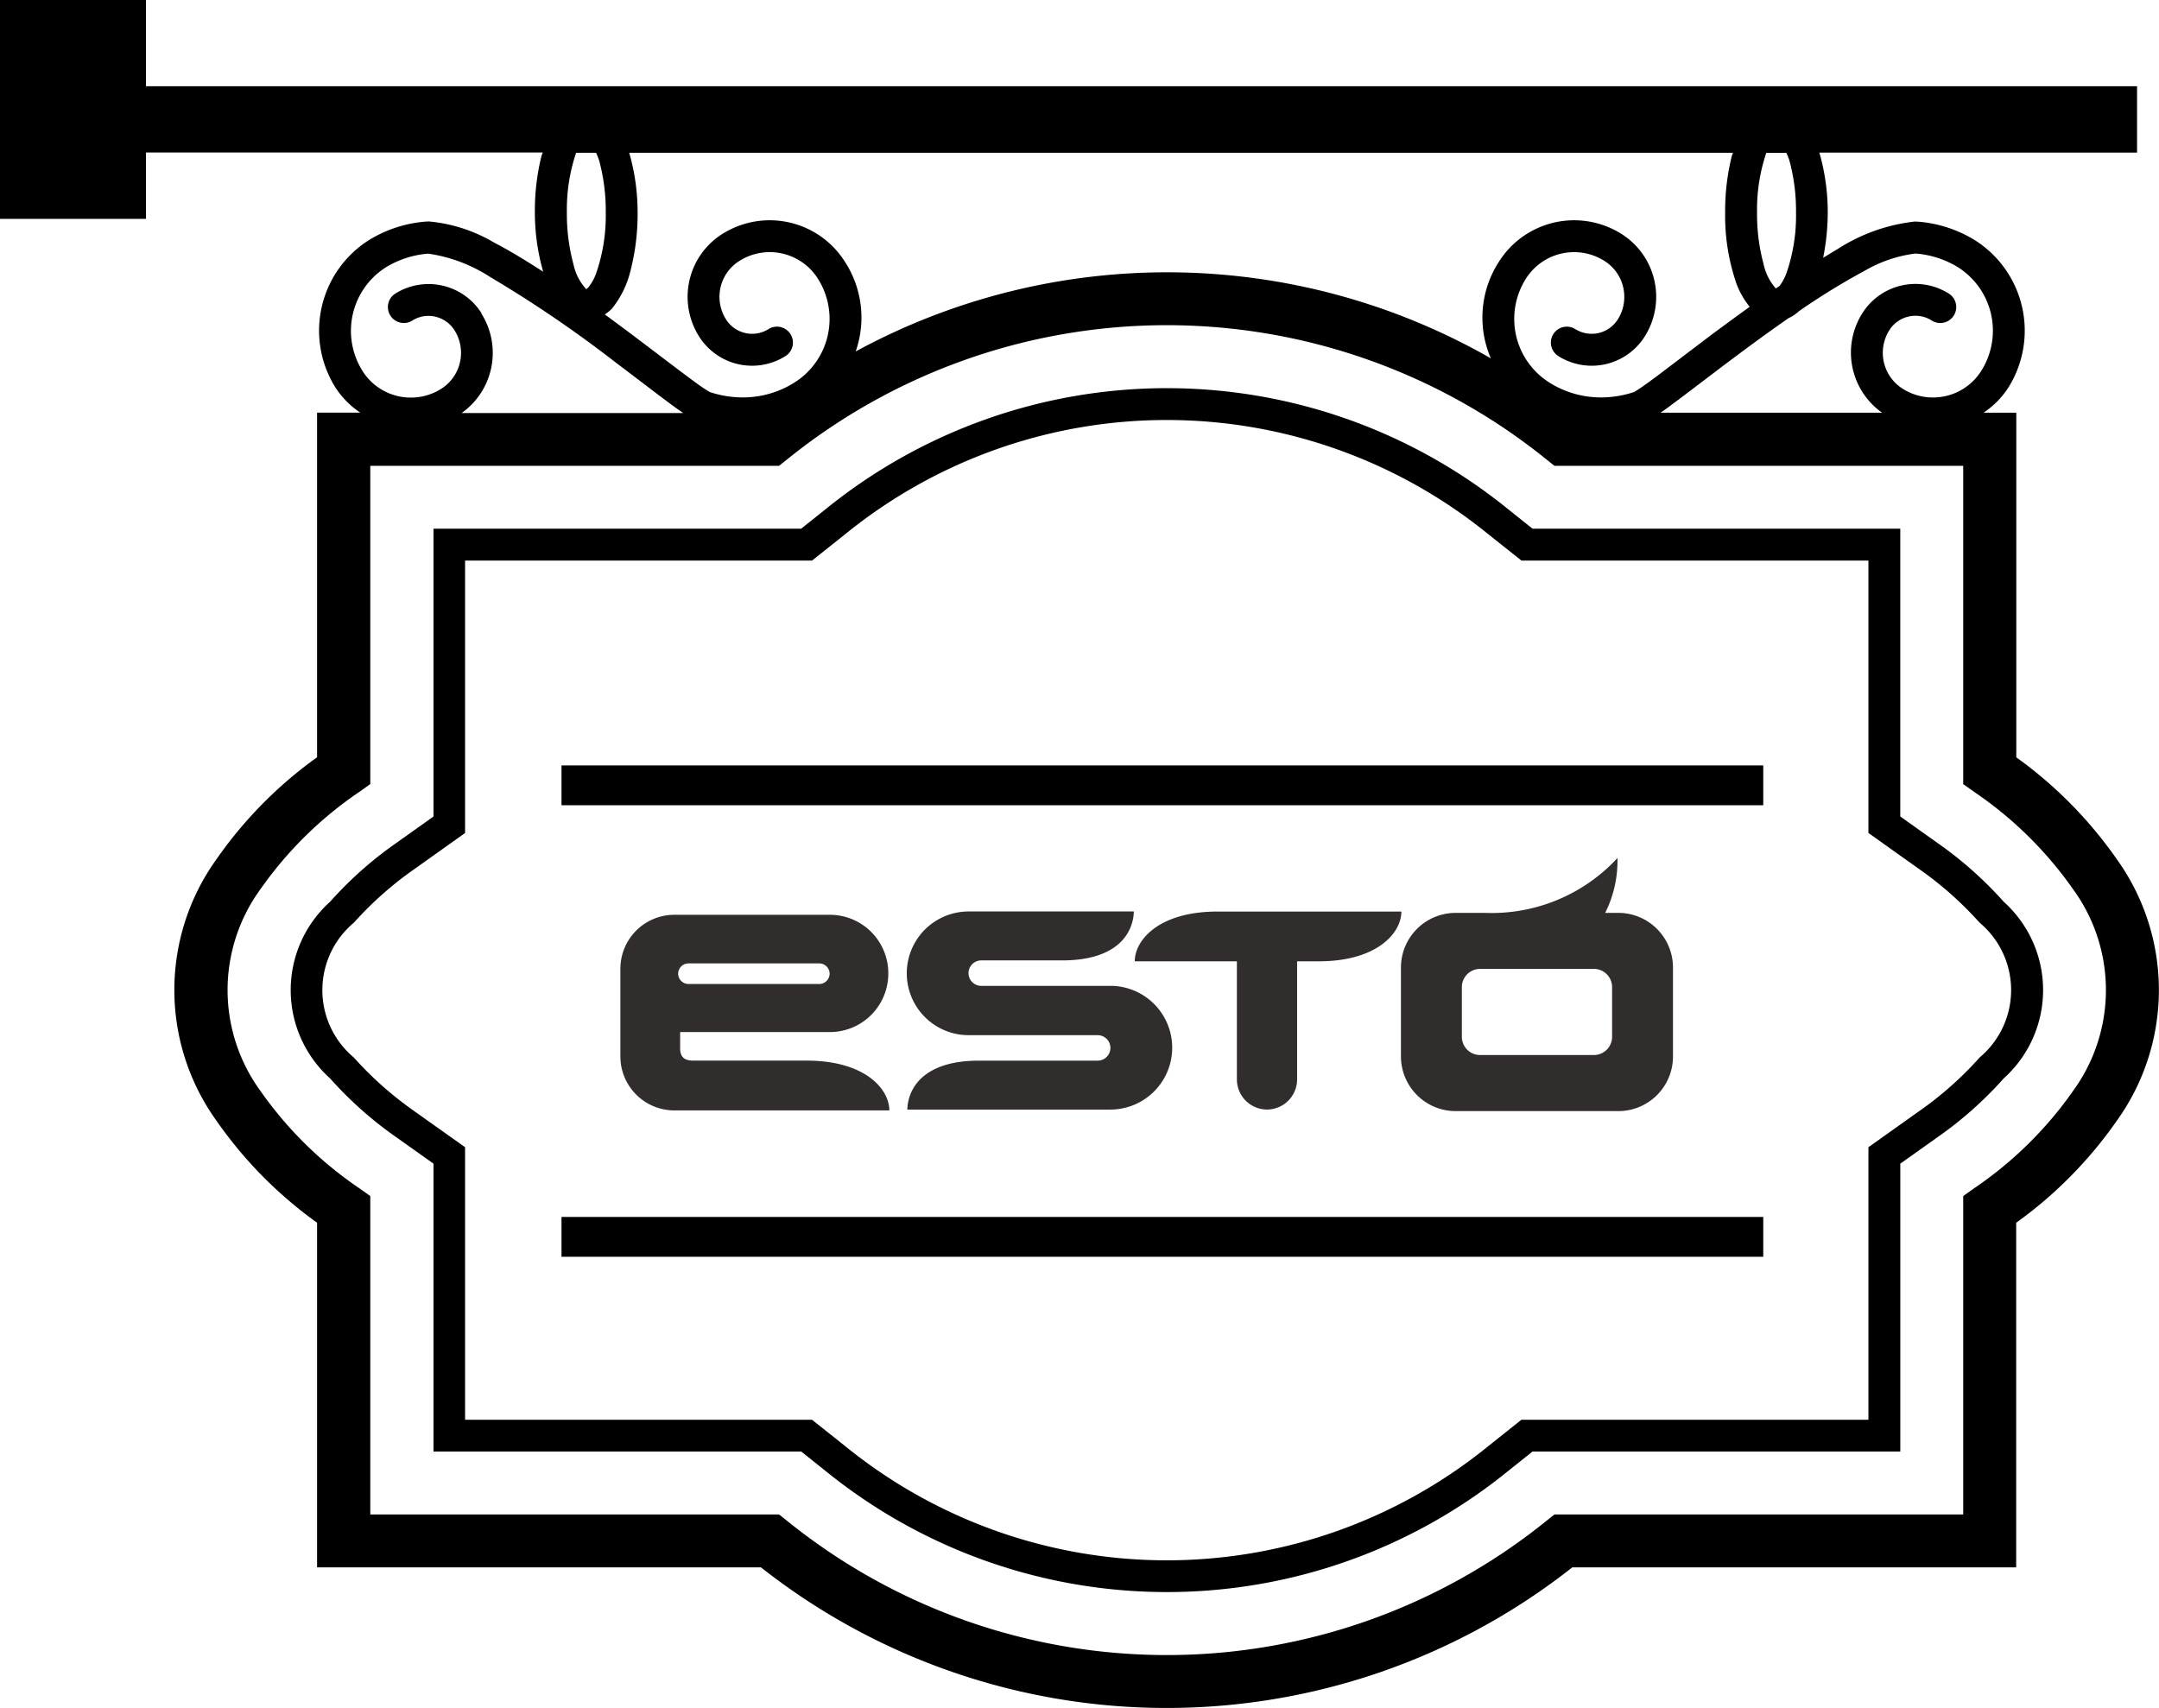 <svg xmlns="http://www.w3.org/2000/svg" width="80" height="63.298" viewBox="0 0 80 63.298">
  <g id="グループ_226" data-name="グループ 226" transform="translate(-1150.14 -1692.726)">
    <g id="グループ_226-2" data-name="グループ 226">
      <path id="パス_562" data-name="パス 562" d="M1180.031,1732.031h-4.206c-.361,0-.483-.169-.483-.458v-.6h5.553a2.166,2.166,0,0,0,2.16-2.161v-.023a2.165,2.165,0,0,0-2.16-2.162h-5.767a2,2,0,0,0-2,2v3.254a2,2,0,0,0,2,1.995h7.966C1183.094,1733.09,1182.2,1732.031,1180.031,1732.031Zm-4.762-3.222a.384.384,0,0,1,.383-.381h4.845a.385.385,0,0,1,.384.381v0a.386.386,0,0,1-.384.383h-4.845a.385.385,0,0,1-.383-.382Z" fill="#302d2c"/>
      <path id="パス_563" data-name="パス 563" d="M1191.282,1729.261h-2.09v0H1186.5a.472.472,0,0,1,0-.944h3c2.065,0,2.633-1.032,2.653-1.813h-6.121a2.292,2.292,0,0,0,0,4.584h2.306l0,0h2.475a.472.472,0,0,1,0,.944c-.292,0-3.187,0-4.4,0-2.064,0-2.631,1.033-2.653,1.813h7.525a2.292,2.292,0,0,0-.005-4.585Z" fill="#302d2c"/>
      <path id="パス_564" data-name="パス 564" d="M1198.969,1726.507h-3.718c-2.171,0-3.063,1.059-3.063,1.844h3.784v4.379a1.119,1.119,0,0,0,1.115,1.114h0a1.119,1.119,0,0,0,1.116-1.114v-4.379h.8c2.171,0,3.065-1.057,3.064-1.844Z" fill="#302d2c"/>
      <path id="パス_565" data-name="パス 565" d="M1210.11,1726.556h-.491a4.31,4.31,0,0,0,.455-2.033,6.348,6.348,0,0,1-4.909,2.033h-1.093a2.027,2.027,0,0,0-2.021,2.021v3.3a2.028,2.028,0,0,0,2.02,2.025l6.039,0a2.024,2.024,0,0,0,2.021-2.023v-3.3A2.026,2.026,0,0,0,1210.11,1726.556Zm-.235,4.592a.676.676,0,0,1-.673.676h-4.22a.677.677,0,0,1-.674-.676v-1.842a.676.676,0,0,1,.674-.674h4.22a.675.675,0,0,1,.673.674Z" fill="#302d2c"/>
    </g>
    <g id="_95" data-name="95">
      <path id="パス_566" data-name="パス 566" d="M1224.852,1720.792V1708.02h-1.212a3.233,3.233,0,0,0,.911-.92,3.967,3.967,0,0,0-1.238-5.476,4.722,4.722,0,0,0-2.086-.682l0,0-.133-.006a6.625,6.625,0,0,0-2.866,1.022c-.174.1-.355.216-.533.321a8.638,8.638,0,0,0,.171-1.685,7.97,7.97,0,0,0-.311-2.213h11.772v-2.46H1155.55v-3.2h-5.41v8.116h5.41v-2.459h14.7c-.015.05-.036.088-.049.14a8.428,8.428,0,0,0-.242,2.073,7.969,7.969,0,0,0,.309,2.206c-.617-.4-1.229-.774-1.806-1.074a5.756,5.756,0,0,0-2.432-.79l-.133.006.005,0a4.723,4.723,0,0,0-2.087.682,3.969,3.969,0,0,0-1.239,5.476,3.252,3.252,0,0,0,.913.92h-1.6v12.772a15.642,15.642,0,0,0-3.729,3.781,8.3,8.3,0,0,0,0,9.687,15.662,15.662,0,0,0,3.729,3.782v12.771h16.448a24.287,24.287,0,0,0,30.064,0h16.447v-12.771a15.7,15.7,0,0,0,3.73-3.782,8.308,8.308,0,0,0,0-9.687A15.682,15.682,0,0,0,1224.852,1720.792Zm2.09,12.381a14.175,14.175,0,0,1-3.644,3.583l-.413.294v11.8h-15.146l-.269.213a22.383,22.383,0,0,1-28.194,0l-.269-.213h-15.146v-11.8l-.414-.294a14.155,14.155,0,0,1-3.643-3.583,6.347,6.347,0,0,1,0-7.513,14.172,14.172,0,0,1,3.643-3.583l.414-.294v-11.795h15.146l.269-.213a22.379,22.379,0,0,1,28.194,0l.269.213h15.146v11.795l.413.294a14.193,14.193,0,0,1,3.644,3.583,6.347,6.347,0,0,1,0,7.513Zm-53.418-30.5a8.426,8.426,0,0,0,.242-2.073,7.97,7.97,0,0,0-.311-2.213h40.9c-.015.05-.036.088-.049.14a8.428,8.428,0,0,0-.242,2.073,7.684,7.684,0,0,0,.422,2.646,3.025,3.025,0,0,0,.488.849c-.544.392-1.077.782-1.57,1.153-.731.551-1.383,1.053-1.878,1.424-.248.184-.459.336-.614.442l-.185.119-.037.021a3.908,3.908,0,0,1-1.214.2,3.583,3.583,0,0,1-1.927-.552,2.787,2.787,0,0,1-.869-3.846,2.11,2.11,0,0,1,2.914-.659,1.571,1.571,0,0,1,.733,1.331,1.553,1.553,0,0,1-.243.838,1.145,1.145,0,0,1-1.573.356.59.59,0,1,0-.628,1h0a2.321,2.321,0,0,0,3.2-.725,2.754,2.754,0,0,0-.858-3.8,3.294,3.294,0,0,0-4.543,1.028,3.805,3.805,0,0,0-.3,3.581,24.161,24.161,0,0,0-23.535-.256,3.8,3.8,0,0,0-.4-3.325,3.294,3.294,0,0,0-4.543-1.028,2.753,2.753,0,0,0-.859,3.8,2.321,2.321,0,0,0,3.2.725.59.59,0,1,0-.629-1,1.144,1.144,0,0,1-1.572-.356,1.569,1.569,0,0,1,.49-2.169,2.11,2.11,0,0,1,2.914.659,2.786,2.786,0,0,1-.87,3.846,3.582,3.582,0,0,1-1.926.552,3.881,3.881,0,0,1-1.212-.2,5.236,5.236,0,0,1-.484-.323c-.727-.524-2-1.523-3.406-2.553a1.61,1.61,0,0,0,.262-.21A3.609,3.609,0,0,0,1173.524,1702.669Zm45.647.125a4.936,4.936,0,0,1,1.927-.674h.049l.005,0a3.535,3.535,0,0,1,1.531.5,2.785,2.785,0,0,1,.87,3.847,2.106,2.106,0,0,1-1.789.985,2.08,2.08,0,0,1-1.124-.326,1.571,1.571,0,0,1-.491-2.169,1.143,1.143,0,0,1,.965-.533,1.116,1.116,0,0,1,.606.177.591.591,0,0,0,.631-1,2.323,2.323,0,0,0-3.2.724,2.726,2.726,0,0,0,.729,3.691h-8.209c.036-.025.06-.042.1-.069.947-.676,2.771-2.136,4.645-3.437a1.378,1.378,0,0,0,.382-.256A25.731,25.731,0,0,1,1219.171,1702.794Zm-2.723-4.111a7.114,7.114,0,0,1,.242,1.913,6.526,6.526,0,0,1-.346,2.225,1.887,1.887,0,0,1-.265.5c-.046.03-.092.059-.138.092a2.012,2.012,0,0,1-.452-.9,7.114,7.114,0,0,1-.243-1.914,6.558,6.558,0,0,1,.343-2.213h.741A2.424,2.424,0,0,1,1216.448,1698.683Zm-44.222-.3a2.424,2.424,0,0,1,.118.3,7.114,7.114,0,0,1,.242,1.913,6.528,6.528,0,0,1-.346,2.225,1.823,1.823,0,0,1-.3.553l-.074.064-.01-.006a1.974,1.974,0,0,1-.468-.922,7.118,7.118,0,0,1-.243-1.914,6.561,6.561,0,0,1,.343-2.213Zm-4.243,5.946a2.324,2.324,0,0,0-3.2-.724.591.591,0,0,0,.63,1,1.116,1.116,0,0,1,.6-.177,1.148,1.148,0,0,1,.968.533,1.573,1.573,0,0,1-.492,2.169,2.085,2.085,0,0,1-1.124.326,2.111,2.111,0,0,1-1.791-.985,2.789,2.789,0,0,1,.871-3.847,3.543,3.543,0,0,1,1.532-.5l0,0h.049a5.731,5.731,0,0,1,2.291.872,45.205,45.205,0,0,1,4.69,3.2c.726.546,1.374,1.046,1.883,1.426.219.163.4.292.566.407h-8.211a2.731,2.731,0,0,0,.73-3.691Z"/>
      <path id="パス_567" data-name="パス 567" d="M1221.946,1723.975l-1.393-.991v-10.666h-13.626l-.9-.718a20.068,20.068,0,0,0-25.3,0l-.9.718h-13.624v10.666l-1.392.991a14.028,14.028,0,0,0-2.441,2.17,4.4,4.4,0,0,0,0,6.544,14.065,14.065,0,0,0,2.44,2.171l1.393.989v10.668h13.625l.9.718a20.063,20.063,0,0,0,25.3,0l.9-.718h13.626v-10.668l1.392-.989a14.032,14.032,0,0,0,2.441-2.171,4.4,4.4,0,0,0,0-6.544A14.065,14.065,0,0,0,1221.946,1723.975Zm1.545,7.943a12.922,12.922,0,0,1-2.231,1.981l-1.887,1.341v10.1h-12.858l-1.226.976a18.89,18.89,0,0,1-23.833,0l-1.065-.847-.161-.129h-12.857v-10.1l-1.888-1.341a12.958,12.958,0,0,1-2.231-1.981,3.257,3.257,0,0,1,0-5,12.989,12.989,0,0,1,2.232-1.979l1.887-1.343V1713.5h12.857l1.226-.976a18.888,18.888,0,0,1,23.832,0l1.066.847.162.129h12.857v10.095l1.888,1.343a13.019,13.019,0,0,1,2.23,1.979,3.257,3.257,0,0,1,0,5Z"/>
      <rect id="長方形_195" data-name="長方形 195" width="44.53" height="1.476" transform="translate(1170.946 1721.091)"/>
      <rect id="長方形_196" data-name="長方形 196" width="44.53" height="1.476" transform="translate(1170.946 1737.824)"/>
    </g>
  </g>
</svg>
